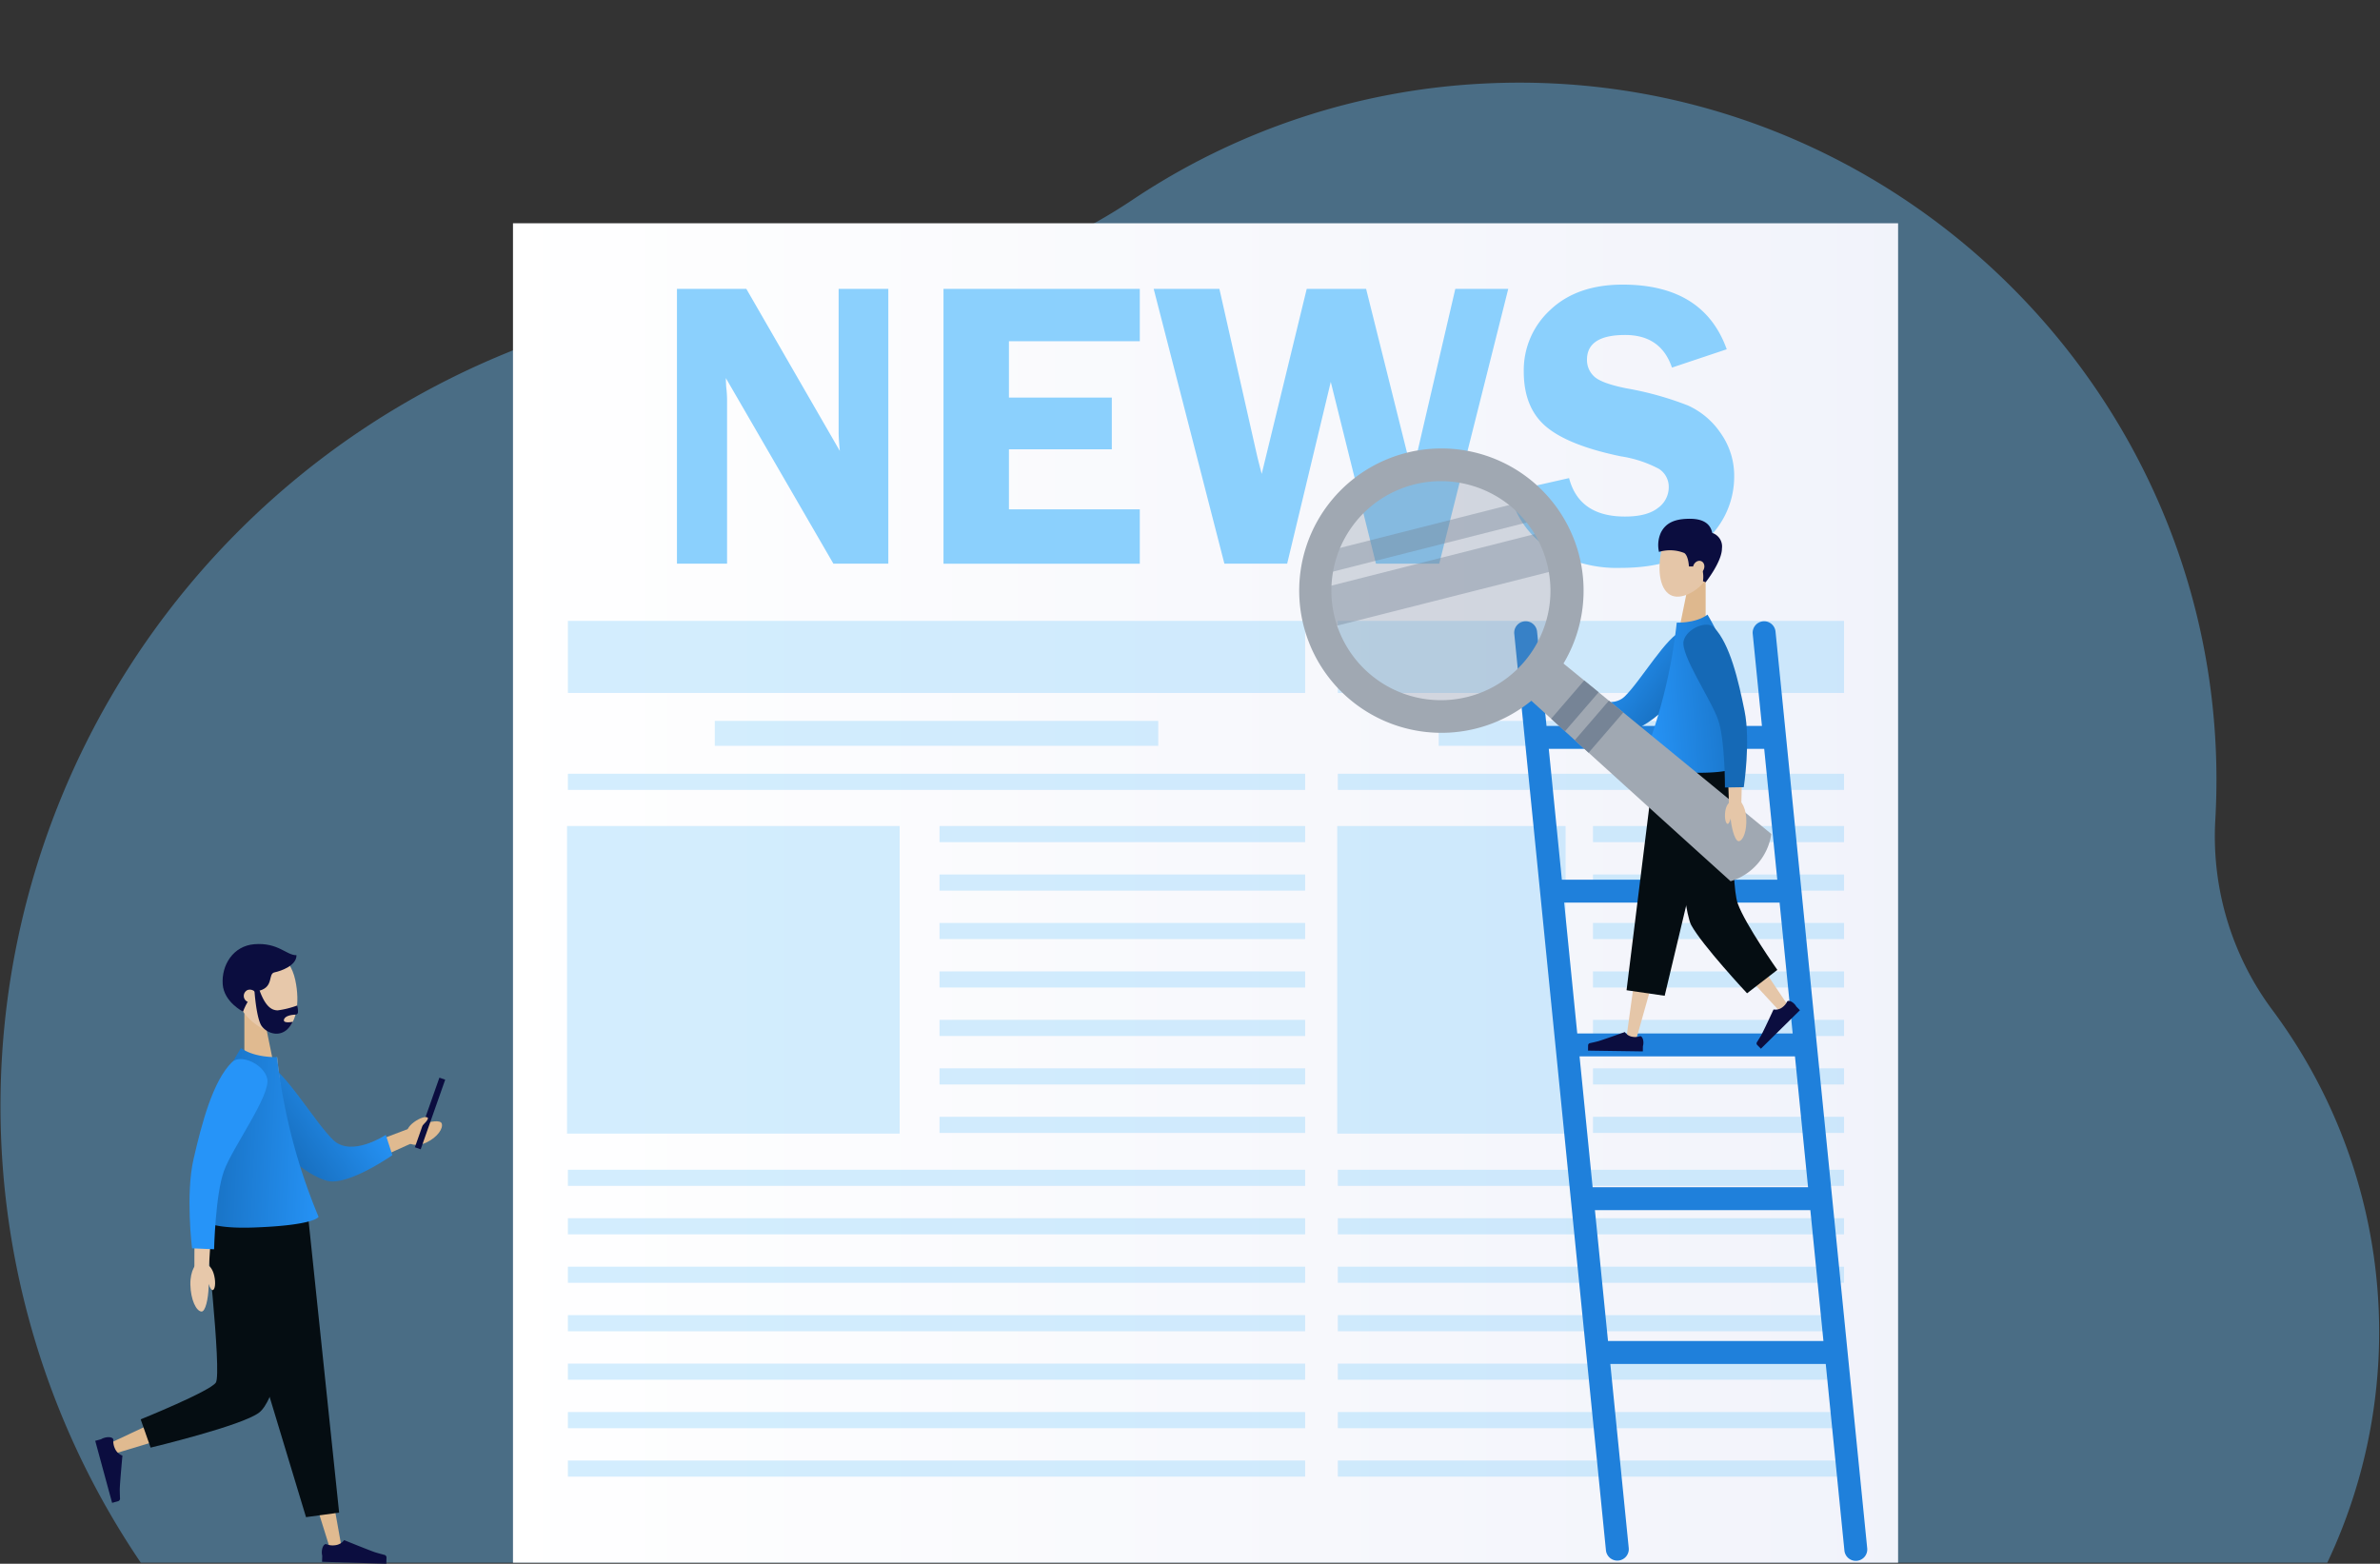 <svg xmlns="http://www.w3.org/2000/svg" xmlns:xlink="http://www.w3.org/1999/xlink" width="399" height="262.176" viewBox="0 0 399 262.176">
  <rect x="0" y="0" width="399" height="262.176" fill="#333333" stroke="none"/>
  <defs>
    <clipPath id="clip-path">
      <rect id="Rectangle_737" data-name="Rectangle 737" width="399" height="262" transform="translate(0 -0.064)" fill="#fff"/>
    </clipPath>
    <linearGradient id="linear-gradient" x1="-0.015" y1="0.5" x2="1.757" y2="0.5" gradientUnits="objectBoundingBox">
      <stop offset="0" stop-color="#fff"/>
      <stop offset="1" stop-color="#e7eaf7"/>
    </linearGradient>
    <linearGradient id="linear-gradient-2" x1="0.828" y1="0.267" x2="0.171" y2="0.632" gradientUnits="objectBoundingBox">
      <stop offset="0" stop-color="#2694f8"/>
      <stop offset="1" stop-color="#1569b6"/>
    </linearGradient>
    <linearGradient id="linear-gradient-3" x1="1.078" y1="0.551" x2="-0.055" y2="0.473" xlink:href="#linear-gradient-2"/>
    <linearGradient id="linear-gradient-4" x1="-80.048" y1="0.525" x2="-80.575" y2="0.459" xlink:href="#linear-gradient-2"/>
    <linearGradient id="linear-gradient-5" x1="0.226" y1="0.295" x2="0.881" y2="0.662" xlink:href="#linear-gradient-2"/>
    <linearGradient id="linear-gradient-6" x1="0.025" y1="0.573" x2="1.165" y2="0.445" xlink:href="#linear-gradient-2"/>
    <linearGradient id="linear-gradient-7" x1="113.888" y1="15.988" x2="113.247" y2="15.824" xlink:href="#linear-gradient-2"/>
  </defs>
  <g id="img-newsletter-archive" transform="translate(-113.246 -188.408)">
    <g id="Mask_Group_2" data-name="Mask Group 2" transform="translate(113.246 188.471)" clip-path="url(#clip-path)">
      <path id="Path_433" data-name="Path 433" d="M262.734,563.963a135.73,135.73,0,0,0,74.432-22.208,44.42,44.42,0,0,1,48.32-.193A90.369,90.369,0,0,0,506.795,411.576a48.747,48.747,0,0,1-9.625-31.89q.031-.535.057-1.071c3.344-69.033-53.969-126.079-122.986-122.428a116.211,116.211,0,0,0-58.719,19.561,92.159,92.159,0,0,1-52.011,15.486q-.574,0-1.15,0a136.366,136.366,0,1,0,.374,272.731Z" transform="translate(-125.783 -242.227)" fill="#6cc4ff" opacity="0.4"/>
    </g>
    <g id="Group_1114" data-name="Group 1114" transform="translate(199.246 225.841)">
      <g id="Group_1112" data-name="Group 1112">
        <rect id="Rectangle_662" data-name="Rectangle 662" width="232.21" height="224.566" fill="url(#linear-gradient)"/>
        <g id="Group_1111" data-name="Group 1111" transform="translate(9.06 66.662)" opacity="0.371">
          <rect id="Rectangle_663" data-name="Rectangle 663" width="55.762" height="51.572" transform="translate(0 34.398)" fill="#8bd0fd"/>
          <rect id="Rectangle_664" data-name="Rectangle 664" width="61.292" height="2.705" transform="translate(62.449 34.398)" fill="#8bd0fd"/>
          <rect id="Rectangle_665" data-name="Rectangle 665" width="61.292" height="2.705" transform="translate(62.449 42.523)" fill="#8bd0fd"/>
          <rect id="Rectangle_666" data-name="Rectangle 666" width="61.292" height="2.705" transform="translate(62.449 50.648)" fill="#8bd0fd"/>
          <rect id="Rectangle_667" data-name="Rectangle 667" width="61.292" height="2.705" transform="translate(62.449 58.773)" fill="#8bd0fd"/>
          <rect id="Rectangle_668" data-name="Rectangle 668" width="61.292" height="2.705" transform="translate(62.449 66.899)" fill="#8bd0fd"/>
          <rect id="Rectangle_669" data-name="Rectangle 669" width="61.292" height="2.705" transform="translate(62.449 75.024)" fill="#8bd0fd"/>
          <rect id="Rectangle_670" data-name="Rectangle 670" width="61.292" height="2.705" transform="translate(62.449 83.149)" fill="#8bd0fd"/>
          <rect id="Rectangle_671" data-name="Rectangle 671" width="123.592" height="2.705" transform="translate(0.149 92.027)" fill="#8bd0fd"/>
          <rect id="Rectangle_672" data-name="Rectangle 672" width="123.592" height="2.705" transform="translate(0.149 100.153)" fill="#8bd0fd"/>
          <rect id="Rectangle_673" data-name="Rectangle 673" width="123.592" height="2.705" transform="translate(0.149 108.278)" fill="#8bd0fd"/>
          <rect id="Rectangle_674" data-name="Rectangle 674" width="123.592" height="12.089" transform="translate(0.149)" fill="#8bd0fd"/>
          <rect id="Rectangle_675" data-name="Rectangle 675" width="74.348" height="4.179" transform="translate(24.771 16.773)" fill="#8bd0fd"/>
          <rect id="Rectangle_676" data-name="Rectangle 676" width="123.592" height="2.705" transform="translate(0.149 25.635)" fill="#8bd0fd"/>
          <rect id="Rectangle_677" data-name="Rectangle 677" width="123.592" height="2.705" transform="translate(0.149 116.403)" fill="#8bd0fd"/>
          <rect id="Rectangle_678" data-name="Rectangle 678" width="123.592" height="2.705" transform="translate(0.149 124.528)" fill="#8bd0fd"/>
          <rect id="Rectangle_679" data-name="Rectangle 679" width="123.592" height="2.705" transform="translate(0.149 132.654)" fill="#8bd0fd"/>
          <rect id="Rectangle_680" data-name="Rectangle 680" width="123.592" height="2.705" transform="translate(0.149 140.779)" fill="#8bd0fd"/>
          <rect id="Rectangle_681" data-name="Rectangle 681" width="38.29" height="51.572" transform="translate(129.12 34.398)" fill="#8bd0fd"/>
          <rect id="Rectangle_682" data-name="Rectangle 682" width="42.087" height="2.705" transform="translate(172.001 34.398)" fill="#8bd0fd"/>
          <rect id="Rectangle_683" data-name="Rectangle 683" width="42.087" height="2.705" transform="translate(172.001 42.523)" fill="#8bd0fd"/>
          <rect id="Rectangle_684" data-name="Rectangle 684" width="42.087" height="2.705" transform="translate(172.001 50.648)" fill="#8bd0fd"/>
          <rect id="Rectangle_685" data-name="Rectangle 685" width="42.087" height="2.705" transform="translate(172.001 58.773)" fill="#8bd0fd"/>
          <rect id="Rectangle_686" data-name="Rectangle 686" width="42.087" height="2.705" transform="translate(172.001 66.899)" fill="#8bd0fd"/>
          <rect id="Rectangle_687" data-name="Rectangle 687" width="42.087" height="2.705" transform="translate(172.001 75.024)" fill="#8bd0fd"/>
          <rect id="Rectangle_688" data-name="Rectangle 688" width="42.087" height="2.705" transform="translate(172.001 83.149)" fill="#8bd0fd"/>
          <rect id="Rectangle_689" data-name="Rectangle 689" width="84.866" height="2.705" transform="translate(129.223 92.027)" fill="#8bd0fd"/>
          <rect id="Rectangle_690" data-name="Rectangle 690" width="84.866" height="2.705" transform="translate(129.223 100.153)" fill="#8bd0fd"/>
          <rect id="Rectangle_691" data-name="Rectangle 691" width="84.866" height="2.705" transform="translate(129.223 108.278)" fill="#8bd0fd"/>
          <rect id="Rectangle_692" data-name="Rectangle 692" width="84.866" height="12.089" transform="translate(129.223)" fill="#8bd0fd"/>
          <rect id="Rectangle_693" data-name="Rectangle 693" width="51.052" height="4.179" transform="translate(146.13 16.773)" fill="#8bd0fd"/>
          <rect id="Rectangle_694" data-name="Rectangle 694" width="84.866" height="2.705" transform="translate(129.223 25.635)" fill="#8bd0fd"/>
          <rect id="Rectangle_695" data-name="Rectangle 695" width="84.866" height="2.705" transform="translate(129.223 116.403)" fill="#8bd0fd"/>
          <rect id="Rectangle_696" data-name="Rectangle 696" width="84.866" height="2.705" transform="translate(129.223 124.528)" fill="#8bd0fd"/>
          <rect id="Rectangle_697" data-name="Rectangle 697" width="84.866" height="2.705" transform="translate(129.223 132.654)" fill="#8bd0fd"/>
          <rect id="Rectangle_698" data-name="Rectangle 698" width="84.866" height="2.705" transform="translate(129.223 140.779)" fill="#8bd0fd"/>
        </g>
      </g>
      <g id="Group_1113" data-name="Group 1113" transform="translate(27.483 10.292)">
        <path id="Path_296" data-name="Path 296" d="M557.372,446.734v46.075h-9.208l-18.031-31.121q.033,1.182.068,1.552a18.178,18.178,0,0,1,.135,1.992v27.577h-8.4V446.734h11.633l15.674,27.172q-.2-2.025-.2-3.072v-24.1Z" transform="translate(-521.93 -446.025)" fill="#8bd0fd"/>
        <path id="Path_297" data-name="Path 297" d="M724.333,455.51h-21.94v9.451h17.248v8.675H702.393V483.7h21.94v9.114h-32.91V446.734h32.91Z" transform="translate(-646.732 -446.025)" fill="#8bd0fd"/>
        <path id="Path_298" data-name="Path 298" d="M884.513,446.734l-11.571,46.075H862.335l-7.576-30.48-7.312,30.48H836.926l-11.854-46.075h11.014l6.352,28.117q.034.2.371,1.485.136.473.372,1.418l7.546-31.02h9.956l7.746,31.02q.236-.878.673-2.9l6.535-28.117Z" transform="translate(-745.142 -446.025)" fill="#8bd0fd"/>
        <path id="Path_299" data-name="Path 299" d="M1087.7,454.88l-9.181,3.071q-1.853-5.468-7.847-5.468-6.4,0-6.4,4.152a3.733,3.733,0,0,0,1.2,2.8q1.2,1.148,5.41,1.994a53.633,53.633,0,0,1,10.314,2.873,13.2,13.2,0,0,1,5.512,4.674,12.324,12.324,0,0,1,2.242,7.2,14.393,14.393,0,0,1-4.806,10.8q-4.806,4.556-14.249,4.556a21.7,21.7,0,0,1-12.057-3.223,15.313,15.313,0,0,1-6.559-9.569l9.991-2.262q1.685,6.448,9.365,6.447,3.706,0,5.524-1.435a4.252,4.252,0,0,0,1.819-3.426,3.571,3.571,0,0,0-1.652-3.139,19.927,19.927,0,0,0-6.37-2.094q-8.8-1.824-12.54-4.98t-3.742-9.231a13.7,13.7,0,0,1,4.468-10.362q4.468-4.218,12.123-4.219Q1083.818,444.045,1087.7,454.88Z" transform="translate(-911.702 -444.045)" fill="#8bd0fd"/>
      </g>
    </g>
    <g id="Group_1119" data-name="Group 1119" transform="translate(129.211 346.683)">
      <path id="Path_322" data-name="Path 322" d="M623.522,1009h-4.91V999.61h3Z" transform="translate(-593.61 -988.806)" fill="#e0ba90"/>
      <path id="Path_323" data-name="Path 323" d="M620.962,967.519c.83,3.856.216,7.744-2.111,8.587-2.183.791-5.972-1.3-7.706-5.113-1.825-4.013-.934-7.012,2.3-8.129C616.878,961.677,620.052,963.292,620.962,967.519Z" transform="translate(-587.423 -961.47)" fill="#e7c8aa"/>
      <path id="Path_324" data-name="Path 324" d="M610.114,958.666c-3.571.279-5.545,3.516-5.317,6.717.213,2.989,3.409,4.585,3.409,4.585s1.054-3.034,2.782-3.518c2.41-.674,1.368-2.828,2.494-3.061,1.174-.243,3.725-1.174,3.683-2.882C615.513,960.565,614.124,958.352,610.114,958.666Z" transform="translate(-583.425 -958.635)" fill="#0b0d3f"/>
      <path id="Path_325" data-name="Path 325" d="M620.545,988.4a1.085,1.085,0,1,1-1.5-.732A1.189,1.189,0,0,1,620.545,988.4Z" transform="translate(-593.501 -979.955)" fill="#e7c8aa"/>
      <path id="Path_326" data-name="Path 326" d="M625.011,988.051s.269,4.167,1.065,5.751c.693,1.379,3.718,2.8,5.367-.469,0,0-1.668.348-1.479-.358.222-.831,1.939-.841,1.939-.841a.429.429,0,0,0,.4-.325,3.263,3.263,0,0,0-.134-1.2,15.145,15.145,0,0,1-3.251.81c-1.109,0-2.117-.783-3.055-3.367Z" transform="translate(-598.322 -980.295)" fill="#0b0d3f"/>
      <path id="Path_327" data-name="Path 327" d="M621.968,1184.629l-4.513-25.246-3.066-12.44-3.087-12.465-1.049-4.238-8.852,2.824,1.6,4.062,4.664,11.833c1.55,3.951,3.127,7.9,4.661,11.865l7.582,24.308.316,1.014,1.93-.471Z" transform="translate(-580.937 -1084.992)" fill="#e0ba90"/>
      <path id="Path_328" data-name="Path 328" d="M556.243,1130.634l-.353,4.351-2,24.651-18.641,8.737-.962.451.7,1.836,1.017-.308,21.375-6.461a2.348,2.348,0,0,0,1.614-1.755l.075-.355,5.436-25.535.909-4.27Z" transform="translate(-531.521 -1085.283)" fill="#e0ba90"/>
      <path id="Path_329" data-name="Path 329" d="M596.476,1120.428l16.548,3.214L618.2,1173.1l-5.55.761Z" transform="translate(-577.311 -1077.768)" fill="#050d12"/>
      <path id="Path_330" data-name="Path 330" d="M563.411,1126.429l16.7-2.332s-2.559,30.964-7.554,34.913c-2.778,2.2-18.219,5.895-18.219,5.895l-1.662-4.741s11.624-4.7,12.6-6.16C566.324,1152.422,563.411,1126.429,563.411,1126.429Z" transform="translate(-545.056 -1080.469)" fill="#050d12"/>
      <path id="Path_331" data-name="Path 331" d="M622.4,1034.457l10.943,15.638-1.991-.556,12.906-4.9,1.172-.445.931,2.244-1.143.516-12.583,5.676a1.61,1.61,0,0,1-1.936-.485l-.054-.071-11.636-15.13-1.283-1.668,3.468-2.545Z" transform="translate(-592.956 -1013.195)" fill="#e0ba90"/>
      <path id="Path_332" data-name="Path 332" d="M613.533,1039.048c1.609,4.215,9.191,13.575,15.051,15.276,3.48,1.01,11.023-4.282,11.023-4.282l-1.1-3.4s-5.718,3.8-8.792.88-8.52-12.264-11.294-12.781C615.978,1034.288,612.811,1037.154,613.533,1039.048Z" transform="translate(-589.793 -1014.64)" fill="url(#linear-gradient-2)"/>
      <path id="Path_333" data-name="Path 333" d="M600.2,1027.709s2.576,2.258,5.152.753c0,0,.881,9.41,2.034,13.25s4.319,13.725,4.319,13.725l-18.5.2C592.7,1047.047,595.941,1037.288,600.2,1027.709Z" transform="translate(-574.858 -1009.496)" fill="#d3c4ae"/>
      <path id="Path_334" data-name="Path 334" d="M595.916,1024.78s-8.95,13.386-7.128,27.664c0,0-.769,2.8,9.387,2.422s10.737-1.785,10.737-1.785a97.9,97.9,0,0,1-6.953-26.776S598.162,1026.444,595.916,1024.78Z" transform="translate(-571.47 -1007.339)" fill="url(#linear-gradient-3)"/>
      <path id="Path_335" data-name="Path 335" d="M597.562,1039.028c-1.273,2.2-2.51,4.5-3.645,6.793-.566,1.151-1.11,2.309-1.606,3.472a30.137,30.137,0,0,0-1.272,3.471c-.08.285-.146.555-.2.833l-.173.918c-.1.623-.2,1.25-.288,1.886-.173,1.27-.317,2.555-.447,3.844-.251,2.579-.45,5.184-.6,7.772l-.072,1.251-2.434-.061v-1.254c0-2.646.052-5.27.158-7.915.057-1.322.129-2.646.234-3.979.051-.666.118-1.338.191-2.011l.133-1.022c.057-.366.127-.736.206-1.086a33.3,33.3,0,0,1,1.22-3.971c.467-1.272.973-2.512,1.5-3.74,1.063-2.458,2.188-4.836,3.415-7.234l.958-1.874,3.778,2.086Z" transform="translate(-570.201 -1014.954)" fill="#e7c8aa"/>
      <path id="Path_336" data-name="Path 336" d="M590.857,1032.295c-3.228,3.151-5.086,10.308-6.459,16.252s-.257,14.971-.257,14.971l3.7.163s.211-9.187,1.668-13.167,7.867-12.693,7.239-15.444C596.2,1032.646,592.308,1030.879,590.857,1032.295Z" transform="translate(-567.913 -1012.501)" fill="url(#linear-gradient-4)"/>
      <path id="Path_337" data-name="Path 337" d="M727.159,1071.727c.285.813-.7,2.278-2.5,3.155-1.665.808-3.161.379-3.5-.423C720.4,1072.669,726.718,1070.469,727.159,1071.727Z" transform="translate(-669.07 -1041.635)" fill="#e0ba90"/>
      <path id="Path_338" data-name="Path 338" d="M586.13,1168.831c-.86-.067-1.794-1.946-1.852-4.5-.054-2.359.952-3.907,1.823-3.911C588.047,1160.406,587.459,1168.934,586.13,1168.831Z" transform="translate(-568.328 -1107.211)" fill="#e7c8aa"/>
      <path id="Path_339" data-name="Path 339" d="M594.942,1167.046c.36-.118.531-1.142.242-2.416-.266-1.175-.886-1.843-1.26-1.759C593.09,1163.059,594.385,1167.229,594.942,1167.046Z" transform="translate(-575.231 -1109.015)" fill="#e7c8aa"/>
      <path id="Path_340" data-name="Path 340" d="M678.3,1340.124s-1.276-.337-1.63-.464c-1.411-.508-5.065-2-5.065-2a2.192,2.192,0,0,1-1.579.867,2.967,2.967,0,0,1-1.467-.2c-.361-.011-.672.571-.694,1.3a2.417,2.417,0,0,0,.067.659l-.03,1.012,10.772.323.031-1.025A.459.459,0,0,0,678.3,1340.124Z" transform="translate(-629.875 -1237.718)" fill="#0b0d3f"/>
      <path id="Path_341" data-name="Path 341" d="M527.941,1282.436s-.05-1.319-.031-1.695c.074-1.5.441-5.43.441-5.43a2.193,2.193,0,0,1-1.289-1.257,2.97,2.97,0,0,1-.239-1.461c-.095-.349-.742-.476-1.445-.285a2.411,2.411,0,0,0-.611.257l-.977.266,2.83,10.4.989-.269A.459.459,0,0,0,527.941,1282.436Z" transform="translate(-523.79 -1189.536)" fill="#0b0d3f"/>
      <rect id="Rectangle_699" data-name="Rectangle 699" width="1.03" height="12.376" transform="matrix(-0.943, -0.332, 0.332, -0.943, 54.562, 34.418)" fill="#0b0d3f"/>
      <path id="Path_342" data-name="Path 342" d="M725.467,1068.788c-.252-.284-1.259-.033-2.313.738-.972.711-1.338,1.546-1.113,1.855C722.546,1072.072,725.856,1069.226,725.467,1068.788Z" transform="translate(-669.72 -1039.66)" fill="#e0ba90"/>
    </g>
    <path id="Path_343" data-name="Path 343" d="M1052.671,671.582l15.367,153.648a1.922,1.922,0,0,0,1.909,1.73,1.9,1.9,0,0,0,.193-.01,1.921,1.921,0,0,0,1.72-2.1l-3.087-30.861h36.115l3.125,31.244a1.921,1.921,0,1,0,3.822-.383L1096.469,671.2a1.921,1.921,0,1,0-3.823.382l1.544,15.438h-36.115l-1.582-15.821a1.921,1.921,0,0,0-3.823.382Zm41.9,19.28,2.194,21.939h-36.115l-2.194-21.939Zm-31.342,47.72-2.194-21.939h36.115l2.194,21.939Zm36.5,3.842,2.194,21.939h-36.115l-2.194-21.939Zm-31.343,47.721-2.194-21.94h36.115l2.194,21.94Z" transform="translate(-685.561 -376.898)" fill="#1f80db"/>
    <g id="Group_1123" data-name="Group 1123" transform="translate(331.052 263.6)">
      <path id="Path_344" data-name="Path 344" d="M1158.166,637.425h4.275v-8.179h-2.613Z" transform="translate(-1094.299 -607.881)" fill="#deb88e"/>
      <path id="Path_345" data-name="Path 345" d="M1145.337,601.305c-.723,3.357-.189,6.742,1.838,7.476,1.9.689,5.2-1.133,6.709-4.452,1.589-3.494.813-6.106-2-7.078C1148.893,596.219,1146.129,597.625,1145.337,601.305Z" transform="translate(-1084.627 -584.08)" fill="#e5c6a8"/>
      <path id="Path_346" data-name="Path 346" d="M1152.161,603.567l-.45-.184a4.933,4.933,0,0,0-.114-2c-.372-.523-2.242-.468-2.242-.468s-.071-1.774-.778-2.25a6.41,6.41,0,0,0-4.24-.186,5.1,5.1,0,0,1,.315-3.229c.843-1.686,2.365-2.219,4.265-2.313s3.927.236,4.349,2.361a2.391,2.391,0,0,1,1.626,2.6C1154.891,600.14,1152.161,603.567,1152.161,603.567Z" transform="translate(-1084.019 -581.137)" fill="#0b0d3f"/>
      <ellipse id="Ellipse_18" data-name="Ellipse 18" cx="1.115" cy="0.929" rx="1.115" ry="0.929" transform="translate(65.663 20.556) rotate(-65.855)" fill="#e5c6a8"/>
      <path id="Path_347" data-name="Path 347" d="M1124.218,794.761l2.815-20.389L1130,754.006l.537-3.686,7.757,1.674-1.03,3.579-5.688,19.764-5.591,19.793-.246.872-1.647-.344Z" transform="translate(-1069.211 -697.031)" fill="#e5c6a8"/>
      <path id="Path_348" data-name="Path 348" d="M1163.9,750.319l.129,3.721.752,21.641,9.454,14.094.505.753-1.309,1.034-.615-.666-12.079-13.076a1.685,1.685,0,0,1-.428-.874l-.052-.313-3.624-21.854-.609-3.673Z" transform="translate(-1092.72 -697.03)" fill="#e5c6a8"/>
      <path id="Path_349" data-name="Path 349" d="M1139.806,747.715h-10.986l-4.739,38.229,6.392.93Z" transform="translate(-1069.201 -695.113)" fill="#050d12"/>
      <path id="Path_350" data-name="Path 350" d="M1162.444,747.715h-10.555s1.934,24.435,3.508,27.307c1.888,3.443,9.363,11.435,9.363,11.435l5.077-3.922s-5.347-7.57-6.639-11.125S1162.444,747.715,1162.444,747.715Z" transform="translate(-1089.677 -695.113)" fill="#050d12"/>
      <path id="Path_351" data-name="Path 351" d="M1099.68,664.248l-9.334,13.339,1.7-.474-11.008-4.179-1-.379-.794,1.914.975.44,10.733,4.841a1.373,1.373,0,0,0,1.652-.413l.046-.06,9.925-12.905,1.094-1.422-2.958-2.171Z" transform="translate(-1036.185 -632.571)" fill="#deb88e"/>
      <path id="Path_352" data-name="Path 352" d="M1113.094,668.165c-1.372,3.595-7.84,11.579-12.838,13.03-2.968.861-9.4-3.653-9.4-3.653l.937-2.9s4.878,3.24,7.5.751,7.267-10.461,9.633-10.9C1111.01,664.1,1113.711,666.55,1113.094,668.165Z" transform="translate(-1044.736 -633.804)" fill="url(#linear-gradient-5)"/>
      <path id="Path_353" data-name="Path 353" d="M1144.584,653.86s7.418,11.771,6.08,24.381c-.126,1.188-2.022,2.19-8.007,2.135-8.668-.079-9.158-1.573-9.158-1.573a88.6,88.6,0,0,0,5.931-23.6S1142.668,655.327,1144.584,653.86Z" transform="translate(-1076.136 -626.005)" fill="url(#linear-gradient-6)"/>
      <path id="Path_354" data-name="Path 354" d="M1058.468,694.11c-.239.7.915,2.064,2.9,2.977,1.828.842,3.381.58,3.68-.1C1065.712,695.466,1058.838,693.035,1058.468,694.11Z" transform="translate(-1020.866 -655.446)" fill="#deb88e"/>
      <path id="Path_355" data-name="Path 355" d="M1071.584,693.533c.215-.242,1.074-.028,1.973.629.829.606,1.142,1.319.949,1.583C1074.076,696.334,1071.252,693.907,1071.584,693.533Z" transform="translate(-1030.526 -655.146)" fill="#deb88e"/>
      <path id="Path_356" data-name="Path 356" d="M1099.96,921.139s1.1-.239,1.407-.334c1.222-.379,4.392-1.516,4.392-1.516a1.871,1.871,0,0,0,1.312.8,2.533,2.533,0,0,0,1.258-.112c.308,0,.551.512.542,1.134a2.051,2.051,0,0,1-.083.559l-.012.863-9.191-.133.013-.874A.392.392,0,0,1,1099.96,921.139Z" transform="translate(-1051.165 -821.447)" fill="#0b0d3f"/>
      <path id="Path_357" data-name="Path 357" d="M1206.864,906.342s.6-.952.749-1.236c.588-1.136,2-4.193,2-4.193a1.869,1.869,0,0,0,1.49-.375,2.535,2.535,0,0,0,.8-.975c.219-.216.751-.033,1.188.41a2.068,2.068,0,0,1,.34.451l.606.615-6.545,6.454-.614-.622A.392.392,0,0,1,1206.864,906.342Z" transform="translate(-1130.089 -806.856)" fill="#0b0d3f"/>
      <g id="Group_1122" data-name="Group 1122">
        <g id="Group_1121" data-name="Group 1121">
          <path id="Path_358" data-name="Path 358" d="M967.9,574.662q.171.675.3,1.355a21.06,21.06,0,0,1-40.74,10.328q-.213-.657-.384-1.333a21.174,21.174,0,0,1-.654-5.363,20.753,20.753,0,0,1,.994-6.2,21.2,21.2,0,0,1,1.98-4.383,21.06,21.06,0,0,1,28.869-7.318,21.2,21.2,0,0,1,3.828,2.911,20.747,20.747,0,0,1,3.829,4.982A21.169,21.169,0,0,1,967.9,574.662Z" transform="translate(-923.658 -555.987)" fill="#768496" opacity="0.283"/>
          <g id="Group_1120" data-name="Group 1120" transform="translate(2.762 8.667)">
            <path id="Path_359" data-name="Path 359" d="M965.1,584.1l-38.124,9.664a20.794,20.794,0,0,1,.848-3.889l34.677-8.791A20.8,20.8,0,0,1,965.1,584.1Z" transform="translate(-926.828 -581.087)" fill="#768496" opacity="0.4"/>
            <path id="Path_360" data-name="Path 360" d="M967.9,605.007q.171.675.3,1.355l-40.74,10.328q-.213-.657-.384-1.333a21.174,21.174,0,0,1-.654-5.363l39.5-10.013A21.169,21.169,0,0,1,967.9,605.007Z" transform="translate(-926.42 -594.998)" fill="#768496" opacity="0.4"/>
          </g>
          <path id="Path_361" data-name="Path 361" d="M1100,710.271a9.759,9.759,0,0,1-6.831,7.92q-11.79-10.648-23.8-21.547l-2.317-2.1-1.646-1.494-2.317-2.1-4.68-4.249,5.324-6.174,4.891,4,2.421,1.982,1.72,1.408,2.419,1.983Q1087.721,700.169,1100,710.271Z" transform="translate(-1020.848 -645.637)" fill="#a0a8b2"/>
          <path id="Path_362" data-name="Path 362" d="M955.354,554a23.838,23.838,0,1,0,2.483,33.621A23.838,23.838,0,0,0,955.354,554Zm1.834,23.667a18.362,18.362,0,1,1,.828-6.961A18.164,18.164,0,0,1,957.188,577.67Z" transform="translate(-915.946 -548.216)" fill="#a0a8b2"/>
          <path id="Path_363" data-name="Path 363" d="M1084.118,697.693l-5.64,6.539-2.317-2.1,5.535-6.418Z" transform="translate(-1033.917 -656.821)" fill="#768496"/>
          <path id="Path_364" data-name="Path 364" d="M1099.323,710.553l-5.816,6.744-2.317-2.1,5.714-6.625Z" transform="translate(-1044.983 -666.289)" fill="#768496"/>
        </g>
      </g>
      <path id="Path_365" data-name="Path 365" d="M1187.091,776.8c-.315-.072-.541-.927-.4-2.033.132-1.019.607-1.635.931-1.593C1188.348,773.267,1187.579,776.91,1187.091,776.8Z" transform="translate(-1115.272 -713.857)" fill="#e5c6a8"/>
      <path id="Path_366" data-name="Path 366" d="M1162.642,666.351c1.034,1.907,2.034,3.895,2.947,5.878.456.994.892,1.995,1.288,3a25.664,25.664,0,0,1,1,2.989c.061.245.111.477.155.716l.126.786c.073.534.143,1.071.2,1.615.117,1.087.21,2.186.29,3.288.153,2.2.261,4.431.328,6.641l.032,1.069,2.077.005.029-1.069c.061-2.256.08-4.5.052-6.753-.017-1.128-.048-2.259-.105-3.4-.028-.569-.069-1.143-.115-1.72l-.089-.874c-.04-.314-.091-.63-.15-.931a28.332,28.332,0,0,0-.947-3.414c-.368-1.1-.771-2.165-1.191-3.224-.848-2.12-1.751-4.175-2.74-6.249l-.773-1.62-3.271,1.689Z" transform="translate(-1096.965 -632.797)" fill="#e5c6a8"/>
      <path id="Path_367" data-name="Path 367" d="M1165.35,660.729c2.678,2.763,4.093,8.909,5.124,14.01s-.134,12.771-.134,12.771l-3.16.052s.036-7.838-1.111-11.266-6.408-11.008-5.808-13.339C1160.789,660.9,1164.147,659.488,1165.35,660.729Z" transform="translate(-1095.806 -630.72)" fill="url(#linear-gradient-7)"/>
      <path id="Path_368" data-name="Path 368" d="M1191.466,777.941c.724-.125,1.369-1.795,1.216-3.972-.142-2.008-1.119-3.243-1.859-3.177C1189.17,770.938,1190.345,778.134,1191.466,777.941Z" transform="translate(-1117.741 -712.102)" fill="#e5c6a8"/>
    </g>
  </g>
</svg>
